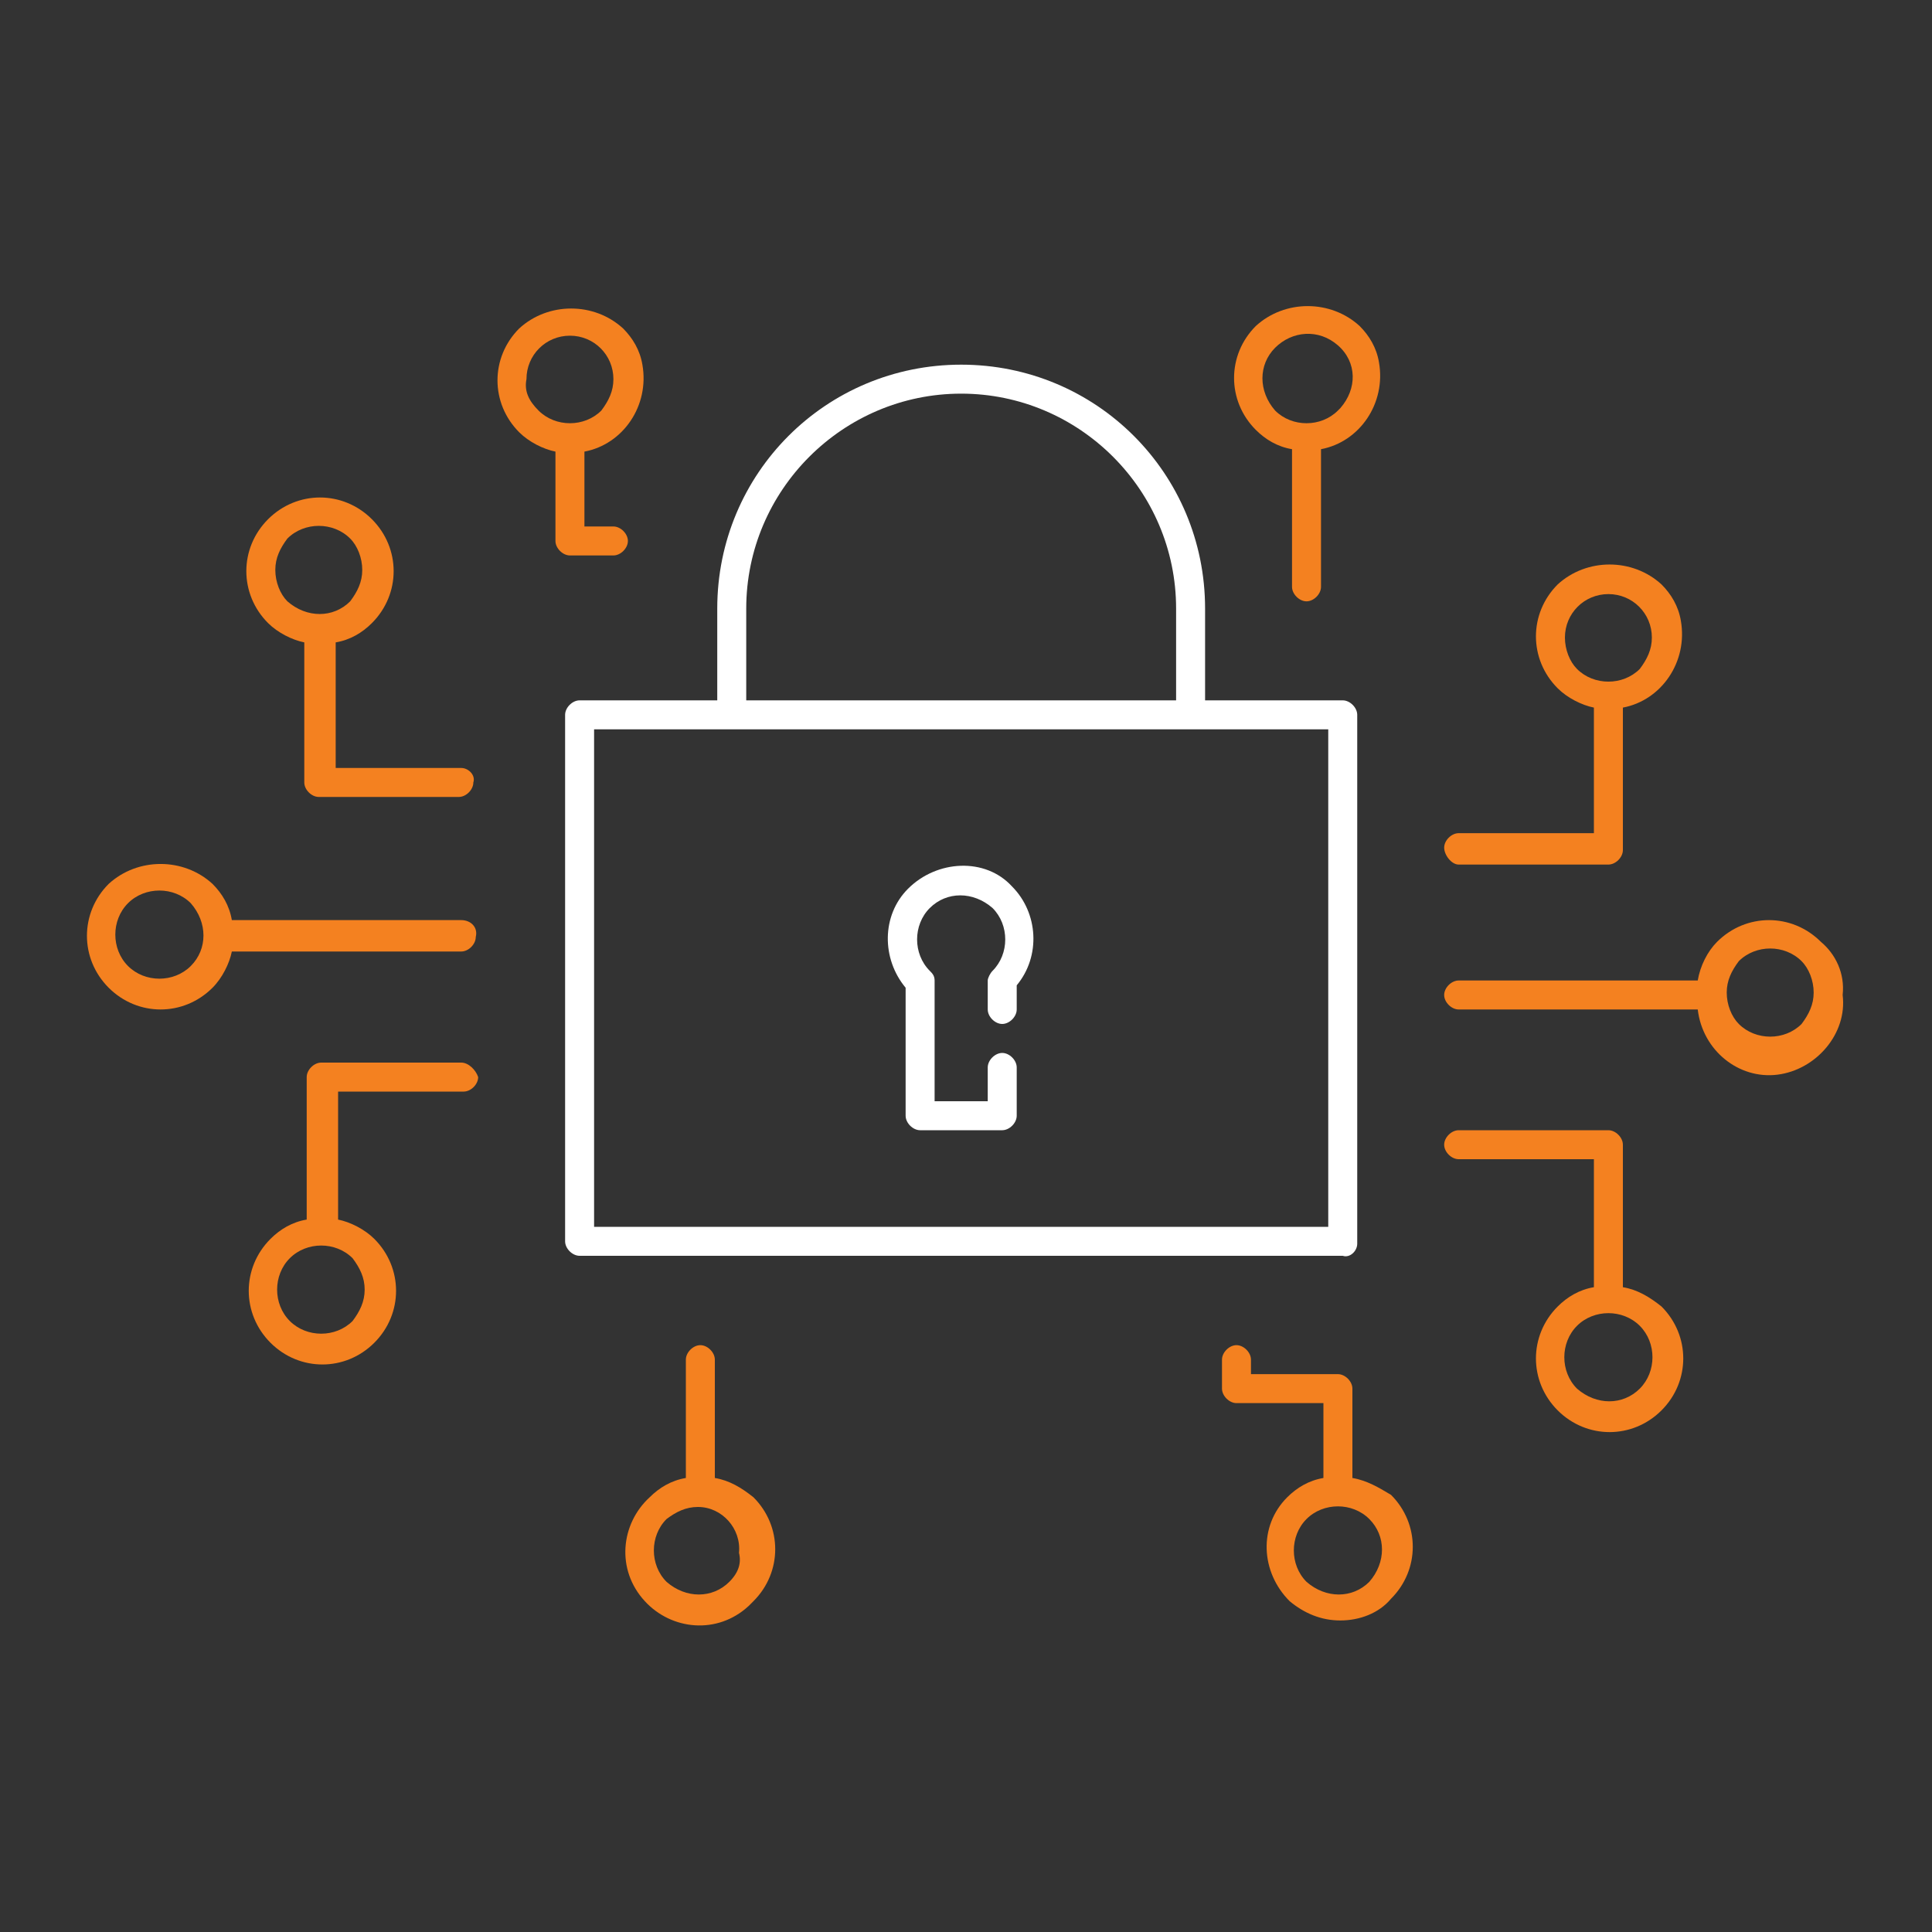 <?xml version="1.0" encoding="utf-8"?>
<!-- Generator: Adobe Illustrator 21.1.0, SVG Export Plug-In . SVG Version: 6.00 Build 0)  -->
<svg version="1.1" id="Layer_1" xmlns="http://www.w3.org/2000/svg" xmlns:xlink="http://www.w3.org/1999/xlink" x="0px" y="0px"
	 viewBox="0 0 80 80" style="enable-background:new 0 0 80 80;" xml:space="preserve">
<rect x="0" y="0" width="80" height="80" fill="#333333" stroke="none"/>
<style type="text/css">
	.st0{fill:#FFFFFF;}
	.st1{fill:#F48120;}
</style>
<g transform="translate(1, 1)">
	<path vector-effect="non-scaling-stroke" class="st0" d="M55.2,50.5V28.6c0-0.3-0.3-0.6-0.6-0.6h-5.7v-3.8
		c0-5.6-4.5-10.1-10.1-10.1c-5.6,0-10.1,4.5-10.1,10.1c0,0,0,0,0,0V28H23c-0.3,0-0.6,0.3-0.6,0.6v21.8c0,0.3,0.3,0.6,0.6,0.6h31.6
		C54.9,51.1,55.2,50.8,55.2,50.5z M29.9,24.2c0-4.9,4-8.9,8.9-8.9c4.9,0,8.9,4,8.9,8.9c0,0,0,0,0,0V28H29.9V24.2z M54,49.8H23.6
		V29.2H54V49.8z"/>
	<path vector-effect="non-scaling-stroke" class="st0" d="M36.6,35.8c-1.1,1.1-1.1,2.9-0.1,4.1v5.3c0,0.3,0.3,0.6,0.6,0.6h3.4
		c0.3,0,0.6-0.3,0.6-0.6v-2c0-0.3-0.3-0.6-0.6-0.6s-0.6,0.3-0.6,0.6v1.4h-2.2v-5c0-0.2-0.1-0.3-0.2-0.4c-0.7-0.7-0.7-1.9,0-2.6
		c0.7-0.7,1.8-0.7,2.6,0c0.7,0.7,0.7,1.9,0,2.6c-0.1,0.1-0.2,0.3-0.2,0.4v1.2c0,0.3,0.3,0.6,0.6,0.6s0.6-0.3,0.6-0.6v-1
		c1-1.2,0.9-3-0.2-4.1C39.8,34.5,37.8,34.6,36.6,35.8z"/>
	<path vector-effect="non-scaling-stroke" class="st1" d="M55,60.2v-3.7c0-0.3-0.3-0.6-0.6-0.6h-3.6v-0.6c0-0.3-0.3-0.6-0.6-0.6
		s-0.6,0.3-0.6,0.6v1.2c0,0.3,0.3,0.6,0.6,0.6h3.6v3.1c-0.6,0.1-1.1,0.4-1.5,0.8c-1.2,1.2-1.1,3.1,0.1,4.3c0.6,0.5,1.3,0.8,2.1,0.8
		c0.8,0,1.6-0.3,2.1-0.9c1.2-1.2,1.2-3.1,0-4.3C56.1,60.6,55.6,60.3,55,60.2z M55.7,64.5c-0.7,0.7-1.8,0.7-2.6,0
		c-0.7-0.7-0.7-1.9,0-2.6c0.7-0.7,1.9-0.7,2.6,0S56.4,63.7,55.7,64.5z"/>
	<path vector-effect="non-scaling-stroke" class="st1" d="M74.4,38c-1.2-1.2-3.1-1.2-4.3,0c-0.4,0.4-0.7,1-0.8,1.6h-9.9
		c-0.3,0-0.6,0.3-0.6,0.6c0,0.3,0.3,0.6,0.6,0.6h9.9c0.2,1.7,1.7,2.9,3.3,2.7s2.9-1.7,2.7-3.3C75.4,39.3,75,38.5,74.4,38z
		 M73.6,41.4c-0.7,0.7-1.9,0.7-2.6,0c-0.3-0.3-0.5-0.8-0.5-1.3c0-0.5,0.2-0.9,0.5-1.3c0.7-0.7,1.9-0.7,2.6,0
		c0.3,0.3,0.5,0.8,0.5,1.3C74.1,40.6,73.9,41,73.6,41.4z"/>
	<path vector-effect="non-scaling-stroke" class="st1" d="M66.2,52.3v-5.9c0-0.3-0.3-0.6-0.6-0.6h-6.2c-0.3,0-0.6,0.3-0.6,0.6
		s0.3,0.6,0.6,0.6H65v5.3c-0.6,0.1-1.1,0.4-1.5,0.8c-1.2,1.2-1.2,3.1,0,4.3c1.2,1.2,3.1,1.2,4.3,0c1.2-1.2,1.2-3.1,0-4.3
		C67.3,52.7,66.8,52.4,66.2,52.3z M66.9,56.5c-0.7,0.7-1.8,0.7-2.6,0c-0.7-0.7-0.7-1.9,0-2.6c0.7-0.7,1.9-0.7,2.6,0
		C67.6,54.6,67.6,55.8,66.9,56.5z"/>
	<path vector-effect="non-scaling-stroke" class="st1" d="M59.4,34.8h6.2c0.3,0,0.6-0.3,0.6-0.6v-5.9c1.6-0.3,2.7-1.9,2.4-3.6
		c-0.1-0.6-0.4-1.1-0.8-1.5c-1.2-1.1-3.1-1.1-4.3,0c-1.2,1.2-1.2,3.1,0,4.3c0.4,0.4,1,0.7,1.5,0.8v5.2h-5.6c-0.3,0-0.6,0.3-0.6,0.6
		S59.1,34.8,59.4,34.8z M63.8,25.4c0-1,0.8-1.8,1.8-1.8c1,0,1.8,0.8,1.8,1.8c0,0.5-0.2,0.9-0.5,1.3c-0.7,0.7-1.9,0.7-2.6,0
		C64,26.4,63.8,25.9,63.8,25.4z"/>
	<path vector-effect="non-scaling-stroke" class="st1" d="M52.5,17.6v5.7c0,0.3,0.3,0.6,0.6,0.6c0.3,0,0.6-0.3,0.6-0.6v-5.7
		c1.6-0.3,2.7-1.9,2.4-3.6c-0.1-0.6-0.4-1.1-0.8-1.5c-1.2-1.1-3.1-1.1-4.3,0c-1.2,1.2-1.2,3.1,0,4.3C51.4,17.2,51.9,17.5,52.5,17.6z
		 M51.8,13.4c0.7-0.7,1.8-0.8,2.6-0.1s0.8,1.8,0.1,2.6c0,0-0.1,0.1-0.1,0.1c-0.7,0.7-1.9,0.7-2.6,0C51.1,15.2,51.1,14.1,51.8,13.4z"
		/>
	<path vector-effect="non-scaling-stroke" class="st1" d="M24.4,22c0.3,0,0.6-0.3,0.6-0.6c0-0.3-0.3-0.6-0.6-0.6h-1.2v-3.1
		c1.6-0.3,2.7-1.9,2.4-3.6c-0.1-0.6-0.4-1.1-0.8-1.5c-1.2-1.1-3.1-1.1-4.3,0c-1.2,1.2-1.2,3.1,0,4.3c0.4,0.4,1,0.7,1.5,0.8v3.7
		c0,0.3,0.3,0.6,0.6,0.6L24.4,22z M20.8,14.7c0-1,0.8-1.8,1.8-1.8c1,0,1.8,0.8,1.8,1.8c0,0.5-0.2,0.9-0.5,1.3
		c-0.7,0.7-1.9,0.7-2.6,0C20.9,15.6,20.7,15.2,20.8,14.7L20.8,14.7z"/>
	<path vector-effect="non-scaling-stroke" class="st1" d="M18.1,37.1H8.6c-0.1-0.6-0.4-1.1-0.8-1.5c-1.2-1.1-3.1-1.1-4.3,0
		c-1.2,1.2-1.2,3.1,0,4.3c1.2,1.2,3.1,1.2,4.3,0c0.4-0.4,0.7-1,0.8-1.5h9.5c0.3,0,0.6-0.3,0.6-0.6C18.8,37.4,18.5,37.1,18.1,37.1
		C18.2,37.1,18.1,37.1,18.1,37.1z M6.9,39c-0.7,0.7-1.9,0.7-2.6,0c-0.7-0.7-0.7-1.9,0-2.6c0.7-0.7,1.9-0.7,2.6,0
		C7.6,37.2,7.6,38.3,6.9,39z"/>
	<path vector-effect="non-scaling-stroke" class="st1" d="M18.1,43h-5.8c-0.3,0-0.6,0.3-0.6,0.6v5.9c-0.6,0.1-1.1,0.4-1.5,0.8
		c-1.2,1.2-1.2,3.1,0,4.3c1.2,1.2,3.1,1.2,4.3,0c1.2-1.2,1.2-3.1,0-4.3c-0.4-0.4-1-0.7-1.5-0.8v-5.3h5.2c0.3,0,0.6-0.3,0.6-0.6
		C18.7,43.3,18.4,43,18.1,43z M14.1,52.4c0,0.5-0.2,0.9-0.5,1.3c-0.7,0.7-1.9,0.7-2.6,0c-0.7-0.7-0.7-1.9,0-2.6
		c0.7-0.7,1.9-0.7,2.6,0C13.9,51.5,14.1,51.9,14.1,52.4z"/>
	<path vector-effect="non-scaling-stroke" class="st1" d="M18.1,30.8h-5.2v-5.2c0.6-0.1,1.1-0.4,1.5-0.8c1.2-1.2,1.2-3.1,0-4.3
		c-1.2-1.2-3.1-1.2-4.3,0c-1.2,1.2-1.2,3.1,0,4.3c0.4,0.4,1,0.7,1.5,0.8v5.8c0,0.3,0.3,0.6,0.6,0.6h5.8c0.3,0,0.6-0.3,0.6-0.6
		C18.7,31.1,18.4,30.8,18.1,30.8z M10.4,22.6c0-0.5,0.2-0.9,0.5-1.3c0.7-0.7,1.9-0.7,2.6,0c0.3,0.3,0.5,0.8,0.5,1.3
		c0,0.5-0.2,0.9-0.5,1.3c-0.7,0.7-1.8,0.7-2.6,0C10.6,23.6,10.4,23.1,10.4,22.6z"/>
	<path vector-effect="non-scaling-stroke" class="st1" d="M28.6,60.2v-4.9c0-0.3-0.3-0.6-0.6-0.6s-0.6,0.3-0.6,0.6v4.9
		c-0.6,0.1-1.1,0.4-1.5,0.8c-1.2,1.1-1.4,3-0.2,4.3c1.1,1.2,3,1.4,4.3,0.2c0.1-0.1,0.2-0.2,0.2-0.2c1.2-1.2,1.2-3.1,0-4.3
		C29.7,60.6,29.2,60.3,28.6,60.2z M29.2,64.5c-0.7,0.7-1.8,0.7-2.6,0c-0.7-0.7-0.7-1.9,0-2.6c0.4-0.3,0.8-0.5,1.3-0.5
		c1,0,1.8,0.9,1.7,1.9C29.7,63.7,29.6,64.1,29.2,64.5z"/>
</g>
</svg>
